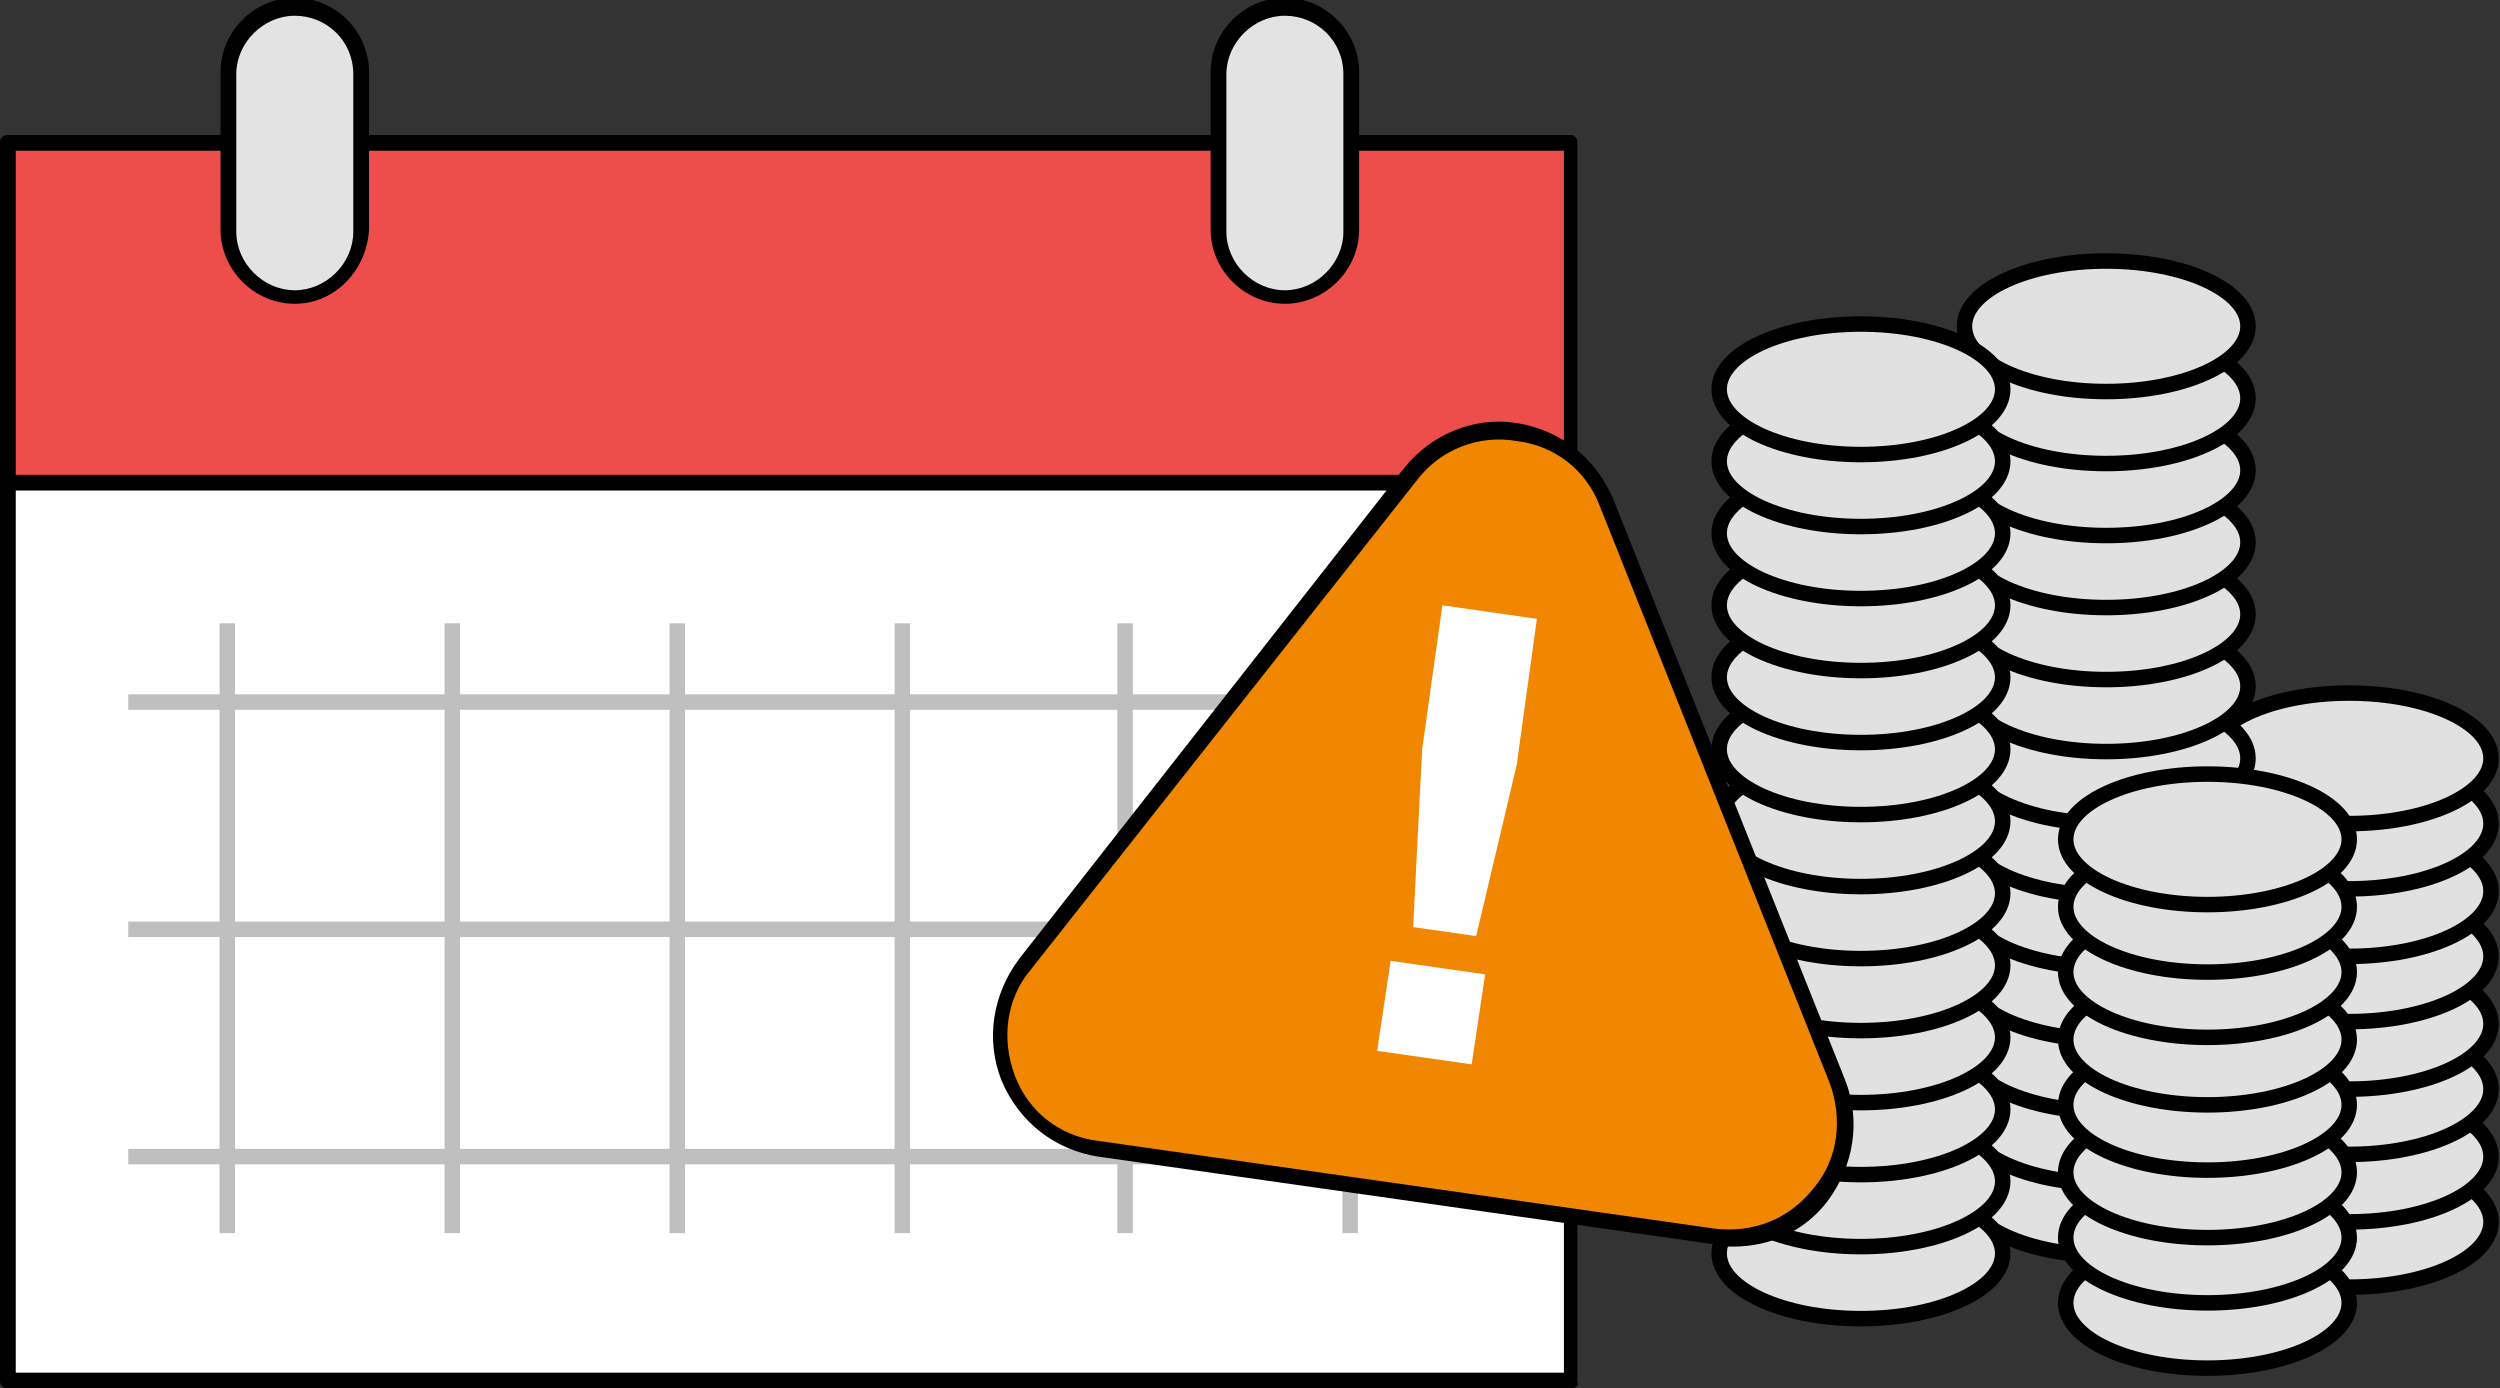 <?xml version="1.0" encoding="utf-8"?>
<!-- Generator: Adobe Illustrator 25.2.1, SVG Export Plug-In . SVG Version: 6.00 Build 0)  -->
<svg version="1.1" id="Layer_1" xmlns="http://www.w3.org/2000/svg" xmlns:xlink="http://www.w3.org/1999/xlink" x="0px" y="0px"
	 viewBox="0 0 111.1 61.7" style="enable-background:new 0 0 111.1 61.7;" xml:space="preserve">
<rect x="0" y="0" width="111.1" height="61.7" fill="#333333" stroke="none"/>
<style type="text/css">
	.st0{fill:#ED4D4B;}
	.st1{fill:#FFFFFF;}
	.st2{fill:#E3E3E3;}
	.st3{fill:none;stroke:#BFBFBF;stroke-width:0.688;stroke-linejoin:round;stroke-miterlimit:10;}
	.st4{fill:#E1E1E1;stroke:#000000;stroke-width:0.688;stroke-miterlimit:10;}
	.st5{fill:#F18700;}
</style>
<g>
	<g>
		<g>
			<g>
				<rect x="0.3" y="6.3" class="st0" width="69.5" height="15.1"/>
				<path d="M69.8,21.8H0.3c-0.2,0-0.3-0.2-0.3-0.3V6.3C0,6.1,0.2,6,0.3,6h69.5c0.2,0,0.3,0.2,0.3,0.3v15.1
					C70.2,21.7,70,21.8,69.8,21.8z M0.7,21.1h68.8V6.7H0.7V21.1z"/>
			</g>
			<g>
				<rect x="0.3" y="21.5" class="st1" width="69.5" height="39.9"/>
				<path d="M69.8,61.7H0.3c-0.2,0-0.3-0.2-0.3-0.3V21.5c0-0.2,0.2-0.3,0.3-0.3h69.5c0.2,0,0.3,0.2,0.3,0.3v39.9
					C70.2,61.6,70,61.7,69.8,61.7z M0.7,61h68.8V21.8H0.7V61z"/>
			</g>
		</g>
		<g>
			<path class="st2" d="M13.1,0.3L13.1,0.3c-1.6,0-2.9,1.3-2.9,2.9v7c0,1.6,1.3,2.9,2.9,2.9h0c1.6,0,2.9-1.3,2.9-2.9v-7
				C16,1.7,14.7,0.3,13.1,0.3z"/>
			<path d="M13.1,13.5c-1.8,0-3.3-1.5-3.3-3.3v-7c0-1.8,1.5-3.3,3.3-3.3s3.3,1.5,3.3,3.3v7C16.3,12,14.9,13.5,13.1,13.5z M13.1,0.7
				c-1.4,0-2.6,1.2-2.6,2.6v7c0,1.4,1.2,2.6,2.6,2.6s2.6-1.2,2.6-2.6v-7C15.7,1.8,14.5,0.7,13.1,0.7z"/>
		</g>
		<g>
			<path class="st2" d="M57.1,0.3L57.1,0.3c-1.6,0-2.9,1.3-2.9,2.9v7c0,1.6,1.3,2.9,2.9,2.9h0c1.6,0,2.9-1.3,2.9-2.9v-7
				C60,1.7,58.7,0.3,57.1,0.3z"/>
			<path d="M57.1,13.5c-1.8,0-3.3-1.5-3.3-3.3v-7c0-1.8,1.5-3.3,3.3-3.3s3.3,1.5,3.3,3.3v7C60.4,12,58.9,13.5,57.1,13.5z M57.1,0.7
				c-1.4,0-2.6,1.2-2.6,2.6v7c0,1.4,1.2,2.6,2.6,2.6s2.6-1.2,2.6-2.6v-7C59.7,1.8,58.5,0.7,57.1,0.7z"/>
		</g>
		<g>
			<line class="st3" x1="10.1" y1="27.7" x2="10.1" y2="54.8"/>
			<line class="st3" x1="20.1" y1="27.7" x2="20.1" y2="54.8"/>
			<line class="st3" x1="30.1" y1="27.7" x2="30.1" y2="54.8"/>
			<line class="st3" x1="40.1" y1="27.7" x2="40.1" y2="54.8"/>
			<line class="st3" x1="50" y1="27.7" x2="50" y2="54.8"/>
			<line class="st3" x1="60" y1="27.7" x2="60" y2="54.8"/>
		</g>
		<g>
			<line class="st3" x1="5.7" y1="51.4" x2="64.5" y2="51.4"/>
			<line class="st3" x1="5.7" y1="41.3" x2="64.5" y2="41.3"/>
			<line class="st3" x1="5.7" y1="31.2" x2="64.5" y2="31.2"/>
		</g>
	</g>
	<g>
		<g>
			<ellipse class="st4" cx="104.4" cy="54.3" rx="6.3" ry="2.9"/>
			<ellipse class="st4" cx="104.4" cy="51.4" rx="6.3" ry="2.9"/>
			<ellipse class="st4" cx="104.4" cy="48.4" rx="6.3" ry="2.9"/>
			<ellipse class="st4" cx="104.4" cy="45.5" rx="6.3" ry="2.9"/>
			<ellipse class="st4" cx="104.4" cy="42.5" rx="6.3" ry="2.9"/>
			<ellipse class="st4" cx="104.4" cy="39.6" rx="6.3" ry="2.9"/>
			<ellipse class="st4" cx="104.4" cy="36.6" rx="6.3" ry="2.9"/>
			<ellipse class="st4" cx="104.4" cy="33.7" rx="6.3" ry="2.9"/>
		</g>
		<g>
			<ellipse class="st4" cx="93.6" cy="52.9" rx="6.3" ry="2.9"/>
			<ellipse class="st4" cx="93.6" cy="49.7" rx="6.3" ry="2.9"/>
			<ellipse class="st4" cx="93.6" cy="46.5" rx="6.3" ry="2.9"/>
			<ellipse class="st4" cx="93.6" cy="43.3" rx="6.3" ry="2.9"/>
			<ellipse class="st4" cx="93.6" cy="40.1" rx="6.3" ry="2.9"/>
			<ellipse class="st4" cx="93.6" cy="36.9" rx="6.3" ry="2.9"/>
			<ellipse class="st4" cx="93.6" cy="33.7" rx="6.3" ry="2.9"/>
			<ellipse class="st4" cx="93.6" cy="30.5" rx="6.3" ry="2.9"/>
			<ellipse class="st4" cx="93.6" cy="27.3" rx="6.3" ry="2.9"/>
			<ellipse class="st4" cx="93.6" cy="24.1" rx="6.3" ry="2.9"/>
			<ellipse class="st4" cx="93.6" cy="20.9" rx="6.3" ry="2.9"/>
			<ellipse class="st4" cx="93.6" cy="17.7" rx="6.3" ry="2.9"/>
			<ellipse class="st4" cx="93.6" cy="14.5" rx="6.3" ry="2.9"/>
		</g>
		<g>
			<ellipse class="st4" cx="82.7" cy="55.7" rx="6.3" ry="2.9"/>
			<ellipse class="st4" cx="82.7" cy="52.5" rx="6.3" ry="2.9"/>
			<ellipse class="st4" cx="82.7" cy="49.3" rx="6.3" ry="2.9"/>
			<ellipse class="st4" cx="82.7" cy="46.1" rx="6.3" ry="2.9"/>
			<ellipse class="st4" cx="82.7" cy="42.9" rx="6.3" ry="2.9"/>
			<ellipse class="st4" cx="82.7" cy="39.7" rx="6.3" ry="2.9"/>
			<ellipse class="st4" cx="82.7" cy="36.5" rx="6.3" ry="2.9"/>
			<ellipse class="st4" cx="82.7" cy="33.3" rx="6.3" ry="2.9"/>
			<ellipse class="st4" cx="82.7" cy="30.1" rx="6.3" ry="2.9"/>
			<ellipse class="st4" cx="82.7" cy="26.9" rx="6.3" ry="2.9"/>
			<ellipse class="st4" cx="82.7" cy="23.7" rx="6.3" ry="2.9"/>
			<ellipse class="st4" cx="82.7" cy="20.5" rx="6.3" ry="2.9"/>
			<ellipse class="st4" cx="82.7" cy="17.3" rx="6.3" ry="2.9"/>
		</g>
		<g>
			<ellipse class="st4" cx="98.1" cy="57.9" rx="6.3" ry="2.9"/>
			<ellipse class="st4" cx="98.1" cy="55" rx="6.3" ry="2.9"/>
			<ellipse class="st4" cx="98.1" cy="52.1" rx="6.3" ry="2.9"/>
			<ellipse class="st4" cx="98.1" cy="49.1" rx="6.3" ry="2.9"/>
			<ellipse class="st4" cx="98.1" cy="46.2" rx="6.3" ry="2.9"/>
			<ellipse class="st4" cx="98.1" cy="43.2" rx="6.3" ry="2.9"/>
			<ellipse class="st4" cx="98.1" cy="40.3" rx="6.3" ry="2.9"/>
			<ellipse class="st4" cx="98.1" cy="37.3" rx="6.3" ry="2.9"/>
		</g>
	</g>
	<g>
		<g>
			<path class="st5" d="M45.5,42.9l17.1-21.8c2.4-3.1,7.3-2.4,8.7,1.3l10.3,25.7c1.5,3.6-1.6,7.5-5.4,6.9l-27.4-3.9
				C44.9,50.5,43.1,46,45.5,42.9z"/>
			<path d="M77,55.4c-0.3,0-0.5,0-0.8-0.1l-27.4-3.9c-1.9-0.3-3.5-1.5-4.3-3.4c-0.7-1.8-0.4-3.8,0.8-5.4l0,0l17.1-21.8
				c1.2-1.5,3.1-2.3,5-2c1.9,0.3,3.5,1.5,4.3,3.4L82,48c0.7,1.8,0.4,3.8-0.8,5.4C80.2,54.7,78.7,55.4,77,55.4z M45.8,43.1
				c-1.1,1.3-1.3,3.1-0.7,4.7c0.6,1.6,2,2.7,3.7,2.9l27.4,3.9c1.7,0.2,3.3-0.4,4.4-1.8c1.1-1.3,1.3-3.1,0.7-4.7L71.1,22.5
				c-0.6-1.6-2-2.7-3.7-2.9C65.7,19.3,64,20,63,21.3L45.8,43.1z"/>
		</g>
		<g>
			<g>
				<path class="st1" d="M65.6,41.6l-2.8-0.4l0.4-7.9l0.9-6.4l4.2,0.6L67.4,34L65.6,41.6z M66,43.3l-0.6,4l-4.2-0.6l0.6-4L66,43.3z"
					/>
			</g>
		</g>
	</g>
</g>
</svg>

